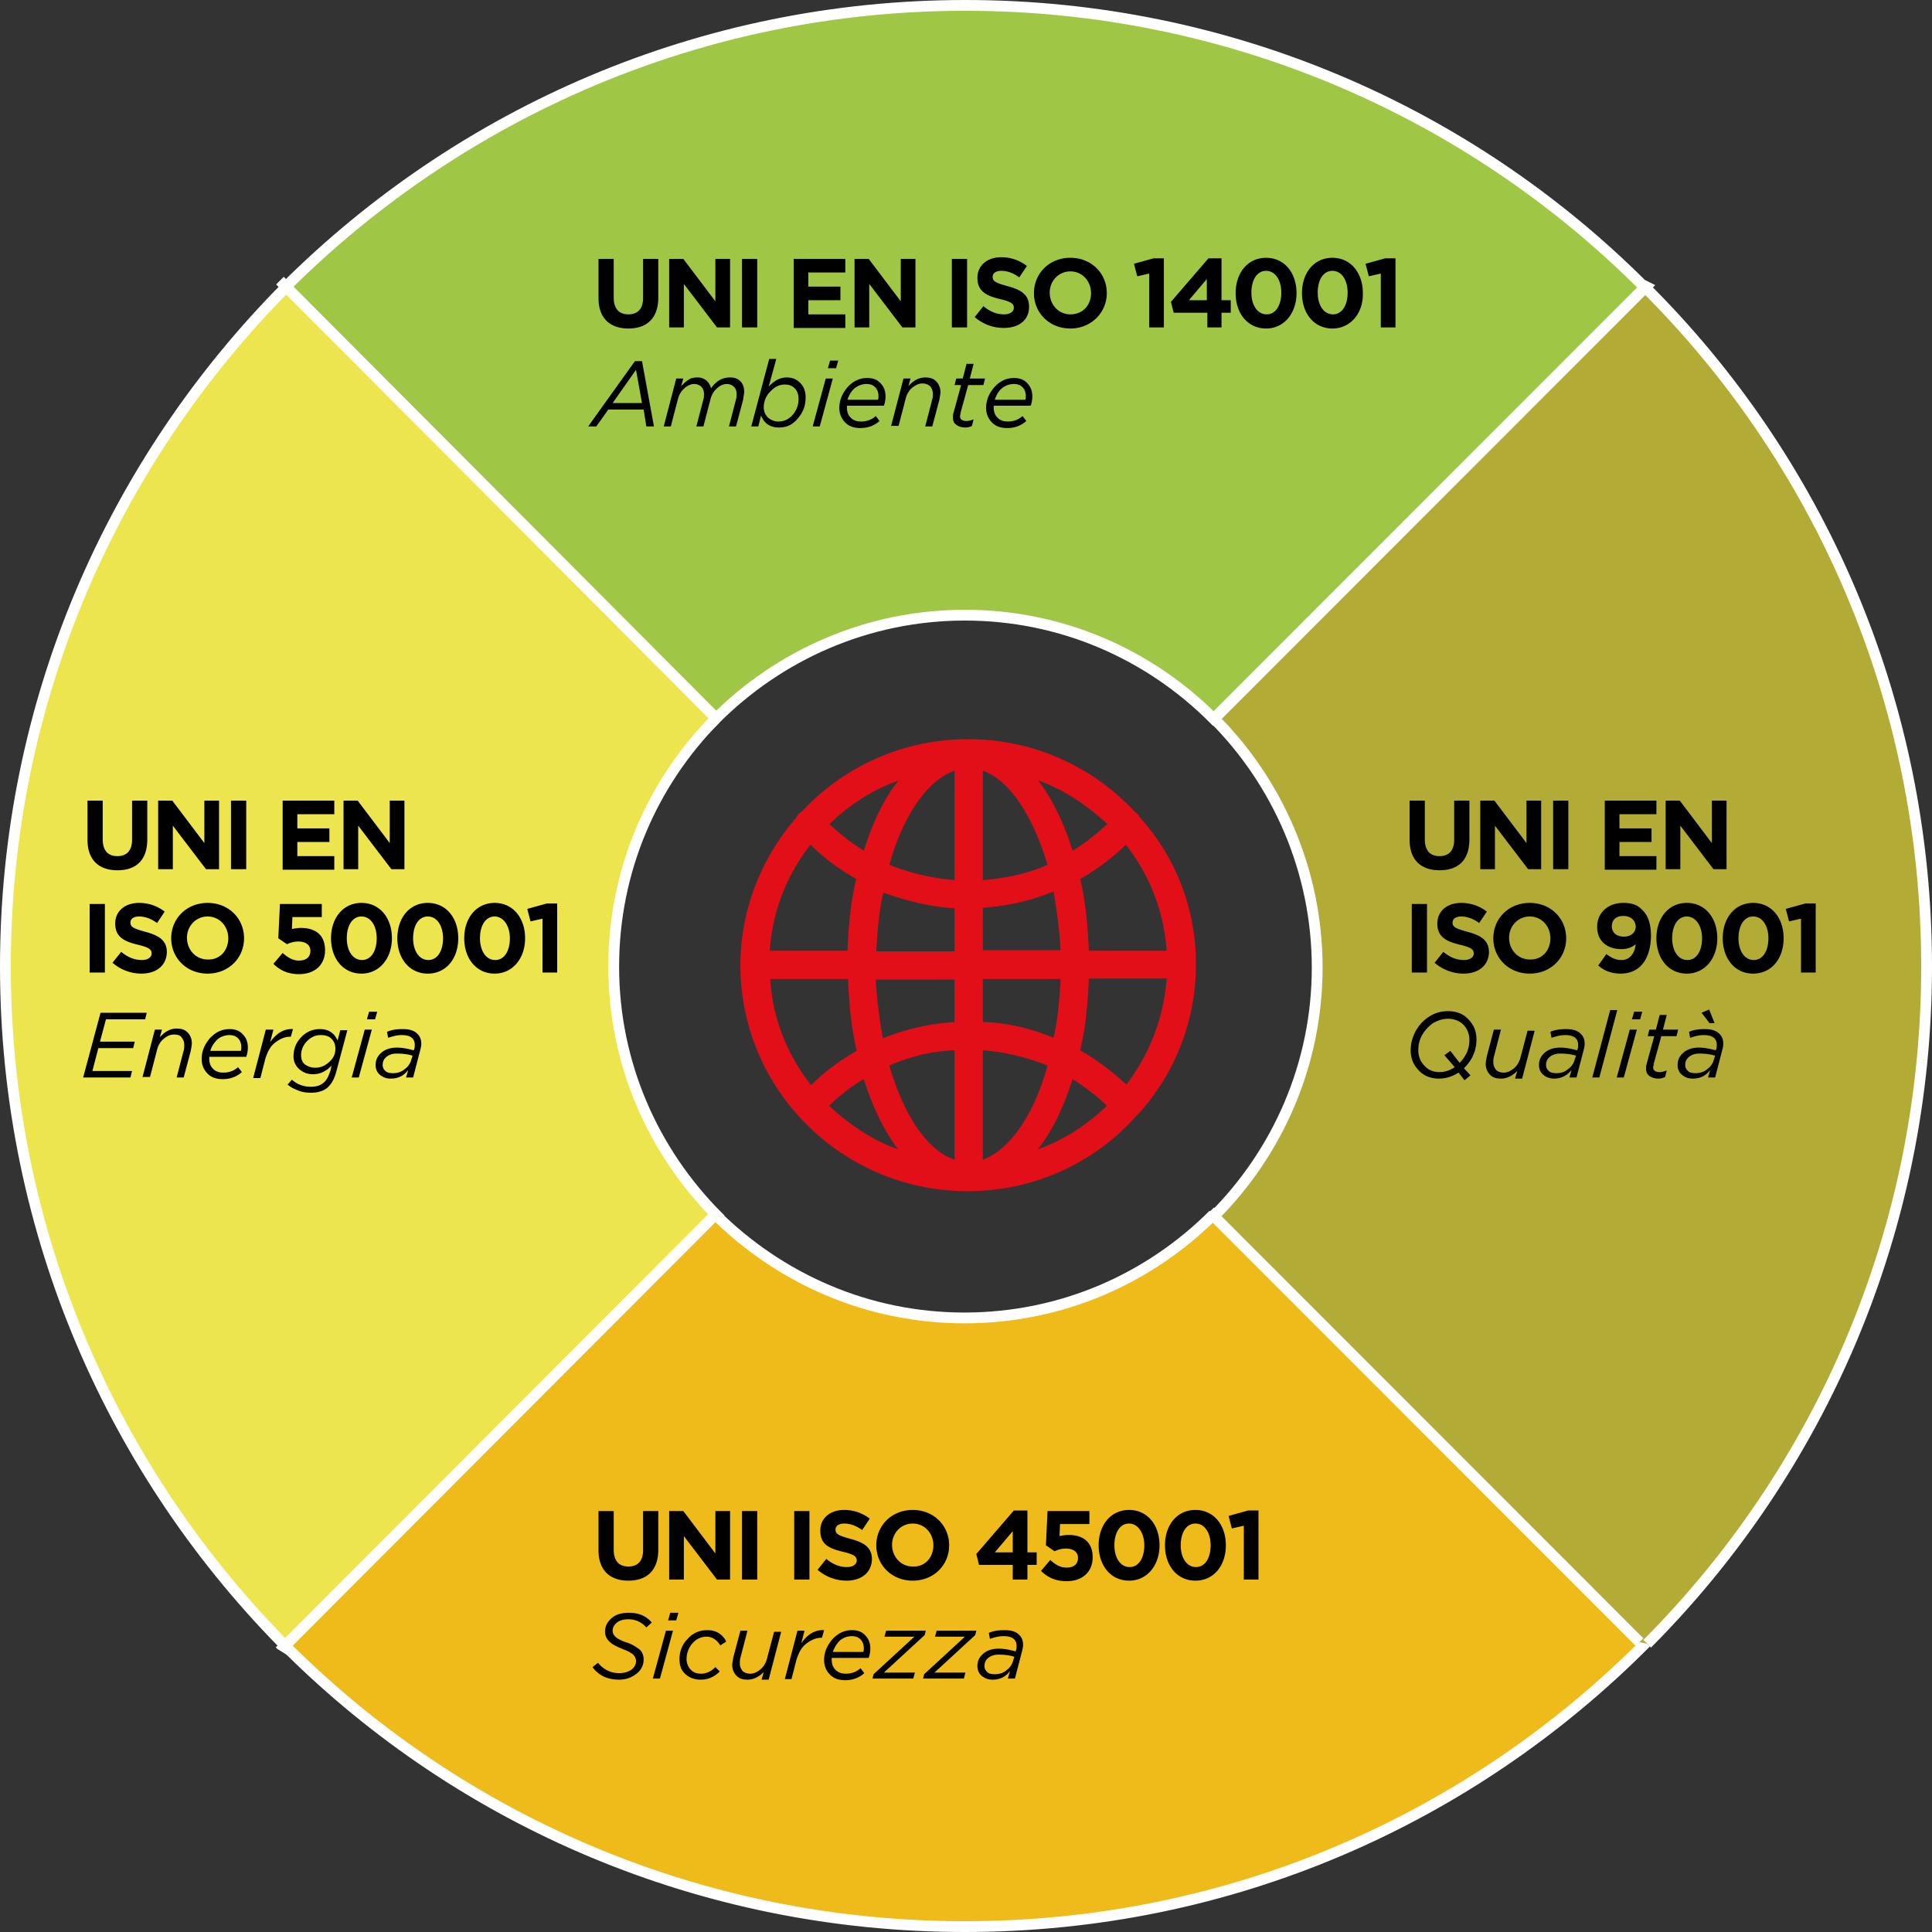<svg xmlns="http://www.w3.org/2000/svg" width="358" height="358"><rect width="100%" height="100%" fill="#333333" stroke="none"/><g fill="none" fill-rule="evenodd"><g stroke="#FFF" stroke-width="2"><path fill="#EDE54D" d="M132.46 133.34c-11.585 11.794-18.737 27.92-18.737 45.76 0 18.043 7.354 34.27 19.14 46.164l-.201.201-79.783 79.828.806.504C21.147 273.342 1 228.59 1 179.101 1 129.914 20.946 85.464 53.08 53.11l.504.504 78.775 78.719"/><path fill="#EFBB1B" d="m303.71 303.983-79.48-79.525.605.604c-11.786 11.793-28.005 19.15-46.137 19.15-18.032 0-34.25-7.357-46.137-19.15l-.202.202-79.682 79.828.806.504C85.618 337.446 129.942 357 178.8 357c49.36 0 93.885-20.058 126.221-52.614"/><path fill="#B2AC36" d="M305.222 304.588C337.256 272.435 357 227.985 357 179.1c0-49.389-20.046-94.14-52.584-126.294l.604.303-79.48 79.525-.605.504c11.787 11.793 19.14 28.222 19.14 46.163 0 17.941-7.353 34.27-19.14 46.063l-.604-.605 79.48 79.525"/><path fill="#A0C646" d="M52.98 53.11C85.316 20.957 129.74 1 178.9 1c48.856 0 93.28 19.755 125.415 51.807l.605.303-79.48 79.525-.605.504c-11.786-11.792-28.005-19.15-46.036-19.15-18.133 0-34.553 7.458-46.44 19.453l-.201-.907L51.872 52"/></g><path fill="#E20E18" fill-rule="nonzero" d="M211.034 206.315c6.548-7.257 10.577-16.933 10.577-27.617 0-10.483-3.828-19.957-10.376-27.214-.201-.303-.302-.504-.604-.807-.201 0-.201-.201-.302-.201-7.656-8.265-18.636-13.507-30.926-13.507s-23.27 5.242-30.926 13.507c-.201 0-.201.201-.302.201a1.567 1.567 0 0 0-.605.807c-6.346 7.257-10.375 16.933-10.375 27.415 0 22.981 18.837 41.83 42.107 41.83 12.29 0 23.472-5.242 31.128-13.81l.604-.604Zm-68.299-24.896h14.405c.202 4.737.605 9.172 1.612 13.305-3.022 1.713-5.943 3.83-8.462 6.35-4.432-5.645-7.152-12.398-7.555-19.655Zm7.455-24.896c2.518 2.52 5.44 4.637 8.461 6.35-1.007 4.133-1.41 8.568-1.611 13.305h-14.406c.504-7.459 3.224-14.111 7.556-19.655Zm65.981 19.655h-14.405c-.201-4.737-.604-9.172-1.612-13.305 3.023-1.713 5.944-3.83 8.462-6.35 4.332 5.544 7.052 12.196 7.555 19.655Zm-34.048-33.363c4.936 1.714 9.267 8.366 11.987 17.438-3.626 1.612-7.857 2.52-11.987 2.822v-20.26Zm-5.238 20.26c-4.13-.303-8.26-1.31-12.089-2.822 2.519-9.072 7.052-15.724 12.089-17.438v20.26Zm0 5.241v7.963h-14.506c.201-3.83.503-7.46 1.31-10.886 4.13 1.512 8.562 2.62 13.196 2.923Zm0 13.103v7.963a42.576 42.576 0 0 0-13.298 3.023c-.604-3.527-1.108-7.156-1.31-10.885h14.608v-.101Zm0 13.204v20.26c-5.138-1.714-9.47-8.367-12.089-17.438 3.727-1.613 7.958-2.721 12.089-2.822Zm5.238 0c4.13.302 8.16 1.31 11.987 2.822-2.518 9.071-6.85 15.522-11.987 17.437v-20.26Zm0-5.241v-7.963h14.405c-.201 3.83-.504 7.459-1.31 10.886-4.13-1.714-8.562-2.823-13.095-2.923Zm0-13.204v-7.963c4.432-.302 8.965-1.31 13.095-3.024.605 3.528 1.109 7.157 1.31 10.886h-14.405v.1Zm16.621-18.546c-1.612-5.241-3.828-9.676-6.346-13.002 4.835 1.713 9.066 4.636 12.793 8.063-2.014 1.814-4.03 3.528-6.447 4.939Zm-38.682 0c-2.216-1.411-4.433-3.024-6.347-4.939 3.627-3.528 7.958-6.35 12.794-8.063-2.72 3.326-4.836 7.862-6.447 13.002Zm0 42.333c1.611 5.241 3.828 9.676 6.346 13.002-4.835-1.713-9.066-4.636-12.793-8.063 2.014-1.915 4.13-3.629 6.447-4.94Zm38.682 0c2.216 1.411 4.433 3.024 6.347 4.939-3.627 3.527-7.959 6.35-12.794 8.063 2.82-3.528 4.835-7.962 6.447-13.002Zm1.41-5.342c1.008-4.133 1.41-8.568 1.612-13.305h14.405c-.503 7.257-3.223 14.111-7.454 19.655-2.62-2.42-5.54-4.637-8.563-6.35Z"/><g fill="#000" fill-rule="nonzero"><path d="M116.443 60.87c-3.425 0-5.54-1.914-5.54-5.643v-7.258h2.82v7.157c0 2.116 1.008 3.124 2.72 3.124 1.713 0 2.72-1.008 2.72-3.023v-7.258h2.82v7.157c0 3.83-2.115 5.745-5.54 5.745ZM132.863 60.669l-6.144-8.063v8.063h-2.72v-12.7h2.619l5.943 7.862v-7.862h2.72v12.7h-2.418zM137.497 60.669v-12.7h2.82v12.7h-2.82zM147.067 60.669v-12.7h9.57v2.52h-6.85v2.621h5.943v2.52h-5.943v2.62h6.85v2.52h-9.57zM167.214 60.669l-6.145-8.063v8.063h-2.72v-12.7h2.62l5.943 7.862v-7.862h2.72v12.7h-2.418zM176.38 60.669v-12.7h2.822v12.7h-2.821zM185.95 60.77a8.19 8.19 0 0 1-5.338-2.016l1.612-2.016c1.108.908 2.316 1.512 3.827 1.512 1.109 0 1.814-.504 1.814-1.21 0-.705-.403-1.108-2.519-1.612-2.518-.605-4.23-1.411-4.23-3.93 0-2.32 1.813-3.831 4.432-3.831 1.813 0 3.425.605 4.734 1.613l-1.41 2.116c-1.108-.806-2.216-1.21-3.324-1.21-1.108 0-1.612.505-1.612 1.11 0 .806.504 1.108 2.72 1.713 2.619.706 4.03 1.613 4.03 3.83 0 2.52-1.915 3.931-4.735 3.931ZM198.341 60.87c-3.928 0-6.749-2.922-6.749-6.55 0-3.63 2.82-6.552 6.75-6.552 3.928 0 6.749 2.923 6.749 6.551 0 3.528-2.821 6.552-6.75 6.552Zm3.828-6.55c0-2.218-1.612-4.032-3.828-4.032-2.216 0-3.828 1.814-3.828 3.93 0 2.218 1.612 4.032 3.828 4.032 2.317 0 3.828-1.713 3.828-3.93ZM213.754 47.869h1.914v12.8h-2.72v-9.978l-2.216.504-.604-2.318zM226.346 47.869v7.76h1.712v2.319h-1.712v2.721h-2.62v-2.721h-6.245l-.504-2.016 6.951-8.063h2.418Zm-2.72 3.83-3.324 3.93h3.324V51.7ZM234.606 60.87c-3.425 0-5.641-2.821-5.641-6.55 0-3.73 2.216-6.552 5.641-6.552s5.641 2.822 5.641 6.551c0 3.629-2.216 6.552-5.64 6.552Zm0-10.683c-1.712 0-2.72 1.713-2.72 4.032 0 2.318 1.108 4.031 2.82 4.031 1.713 0 2.72-1.713 2.72-4.031 0-2.319-1.107-4.032-2.82-4.032ZM246.896 60.87c-3.425 0-5.641-2.821-5.641-6.55 0-3.73 2.216-6.552 5.64-6.552 3.426 0 5.642 2.822 5.642 6.551.1 3.629-2.216 6.552-5.641 6.552Zm0-10.683c-1.713 0-2.72 1.713-2.72 4.032 0 2.318 1.108 4.031 2.82 4.031 1.713 0 2.72-1.713 2.72-4.031 0-2.319-1.108-4.032-2.82-4.032ZM256.668 47.869h1.914v12.8h-2.72v-9.978l-2.216.504-.605-2.318z"/></g><g fill="#000" fill-rule="nonzero"><path d="m108.989 79.014 8.663-12.096h1.31l2.216 12.096h-1.41l-.504-3.125h-6.548l-2.216 3.125h-1.511Zm4.533-4.334h5.44l-1.109-6.149-4.331 6.149ZM122.99 79.014l2.318-8.87h1.31l-.404 1.41c.504-.503.907-.906 1.41-1.209.404-.302 1.008-.403 1.613-.403.705 0 1.208.202 1.712.605.403.403.705.907.806 1.411.907-1.31 2.015-2.016 3.526-2.016.806 0 1.41.202 1.914.706.503.504.705 1.21.705 2.016 0 .201-.1.604-.202 1.41l-1.31 4.94h-1.309l1.31-5.04c.1-.302.1-.706.1-1.008 0-.605-.2-1.008-.503-1.31-.302-.303-.806-.504-1.31-.504-.604 0-1.31.302-1.813.806-.604.504-1.007 1.21-1.209 2.016l-1.31 5.04h-1.309l1.31-5.04c.1-.302.1-.605.1-1.008 0-.605-.201-1.008-.503-1.31-.302-.303-.806-.504-1.31-.504-.604 0-1.31.302-1.813.806-.605.504-1.007 1.21-1.209 2.016l-1.31 5.04h-1.31ZM144.347 79.215c-1.612 0-2.72-.705-3.324-2.217l-.504 2.016h-1.31l3.325-12.499h1.31l-1.411 5.14c1.007-1.108 2.115-1.713 3.324-1.713 1.008 0 1.813.303 2.519 1.008.705.706 1.007 1.613 1.007 2.722 0 1.511-.504 2.822-1.511 3.93-.907 1.11-2.015 1.613-3.425 1.613Zm-.1-1.109c1.007 0 1.913-.403 2.618-1.21a4.393 4.393 0 0 0 1.108-2.922c0-.806-.201-1.512-.705-2.016-.503-.504-1.108-.705-1.813-.705-1.007 0-1.914.403-2.72 1.31a4.038 4.038 0 0 0-1.209 2.923c0 .806.303 1.41.806 1.915.504.403 1.108.705 1.914.705ZM150.593 79.014l2.417-8.87h1.31l-2.418 8.87h-1.31Zm2.82-10.785.403-1.411h1.511l-.403 1.41h-1.51ZM156.939 75.083v.403c0 .806.201 1.41.705 1.915.504.504 1.108.705 1.914.705 1.007 0 1.914-.302 2.72-1.007l.705.907c-1.007.907-2.216 1.31-3.526 1.31-1.209 0-2.115-.302-2.82-1.008-.705-.706-1.108-1.613-1.108-2.721 0-1.411.503-2.621 1.51-3.83 1.008-1.11 2.217-1.714 3.627-1.714 1.108 0 1.914.302 2.518 1.008.605.605.907 1.411.907 2.419 0 .605-.1 1.109-.302 1.713h-6.85v-.1Zm.1-1.008h5.642c.1-.202.1-.403.1-.706 0-.605-.2-1.21-.604-1.612-.403-.404-.906-.605-1.612-.605a3.52 3.52 0 0 0-2.216.806c-.604.504-1.007 1.21-1.31 2.117ZM165.098 79.014l2.317-8.87h1.31l-.403 1.41c1.007-1.108 2.015-1.612 3.123-1.612.906 0 1.51.202 2.015.706.503.504.805 1.21.805 2.016 0 .302-.1.806-.201 1.41l-1.31 4.94h-1.31l1.31-5.04c.101-.302.101-.605.101-1.008 0-.605-.201-1.008-.504-1.411-.403-.302-.805-.504-1.41-.504-.705 0-1.31.302-1.914.806-.604.504-1.007 1.21-1.209 2.016l-1.31 5.04h-1.41v.1ZM178.799 79.215c-.605 0-1.21-.201-1.612-.504-.403-.302-.605-.705-.605-1.31 0-.302 0-.605.101-.907l1.41-5.14h-1.208l.302-1.21h1.209l.705-2.722h1.31l-.706 2.722h2.82l-.301 1.21h-2.821l-1.41 5.14c0 .302-.101.504-.101.605 0 .604.403.907 1.209.907.403 0 .806-.101 1.31-.303l-.303 1.21c-.302.201-.806.302-1.31.302ZM184.138 75.083v.403c0 .806.201 1.41.705 1.915.503.504 1.108.705 1.914.705 1.007 0 1.914-.302 2.72-1.007l.705.907c-1.008.907-2.217 1.31-3.526 1.31-1.209 0-2.116-.302-2.82-1.008-.706-.706-1.109-1.613-1.109-2.721 0-1.411.504-2.621 1.511-3.83 1.008-1.11 2.216-1.714 3.627-1.714 1.108 0 1.914.302 2.518 1.008.605.605.907 1.411.907 2.419 0 .605-.101 1.109-.302 1.713h-6.85v-.1Zm.201-1.008h5.641c.1-.202.1-.403.1-.706 0-.605-.2-1.21-.603-1.612-.403-.404-.907-.605-1.612-.605a3.52 3.52 0 0 0-2.216.806c-.605.504-1.008 1.21-1.31 2.117Z"/></g><g fill="#000" fill-rule="nonzero"><path d="M116.443 292.896c-3.425 0-5.54-1.915-5.54-5.645v-7.257h2.82v7.157c0 2.116 1.008 3.124 2.72 3.124 1.713 0 2.72-1.008 2.72-3.024v-7.257h2.82v7.157c0 3.83-2.115 5.745-5.54 5.745ZM132.863 292.694l-6.144-8.063v8.063h-2.72v-12.7h2.619l5.943 7.862v-7.861h2.72v12.699zM137.497 292.694v-12.7h2.82v12.7zM147.168 292.694v-12.7h2.82v12.7zM156.838 292.896a8.19 8.19 0 0 1-5.339-2.016l1.612-2.016c1.108.907 2.317 1.512 3.828 1.512 1.108 0 1.813-.504 1.813-1.21 0-.705-.403-1.108-2.518-1.612-2.519-.605-4.231-1.31-4.231-3.931 0-2.318 1.813-3.83 4.432-3.83 1.813 0 3.425.605 4.735 1.612l-1.41 2.117c-1.109-.806-2.217-1.21-3.325-1.21s-1.612.505-1.612 1.11c0 .806.504 1.108 2.72 1.713 2.62.705 4.03 1.612 4.03 3.83-.101 2.52-2.015 3.93-4.735 3.93ZM169.128 292.896c-3.929 0-6.75-2.923-6.75-6.552 0-3.628 2.821-6.551 6.75-6.551s6.75 2.923 6.75 6.551c0 3.629-2.821 6.552-6.75 6.552Zm3.828-6.552c0-2.217-1.612-4.031-3.828-4.031-2.216 0-3.828 1.814-3.828 3.93 0 2.218 1.612 4.032 3.828 4.032 2.317.101 3.828-1.713 3.828-3.93ZM190.383 279.894v7.76h1.713v2.319h-1.713v2.721h-2.72v-2.721h-6.245l-.504-2.016 6.95-8.063h2.52Zm-2.72 3.83-3.324 3.93h3.324v-3.93ZM194.11 279.994h7.757v2.42h-5.44l-.1 2.217c.503-.101 1.007-.202 1.712-.202 2.518 0 4.432 1.21 4.432 4.133 0 2.721-1.914 4.435-4.835 4.435-2.015 0-3.526-.706-4.734-1.915l1.712-2.016c1.007.907 1.914 1.41 3.022 1.41 1.31 0 2.116-.604 2.116-1.813 0-1.11-.907-1.714-2.217-1.714a4.68 4.68 0 0 0-2.115.504l-1.612-1.109.302-6.35ZM209.22 292.896c-3.424 0-5.64-2.822-5.64-6.552 0-3.73 2.216-6.551 5.64-6.551 3.426 0 5.642 2.822 5.642 6.551 0 3.73-2.317 6.552-5.641 6.552Zm0-10.583c-1.712 0-2.72 1.713-2.72 4.031 0 2.319 1.109 4.032 2.821 4.032 1.713 0 2.72-1.713 2.72-4.032 0-2.318-1.209-4.031-2.82-4.031ZM221.51 292.896c-3.425 0-5.64-2.822-5.64-6.552 0-3.73 2.215-6.551 5.64-6.551s5.642 2.822 5.642 6.551c0 3.73-2.217 6.552-5.642 6.552Zm0-10.583c-1.712 0-2.72 1.713-2.72 4.031 0 2.319 1.109 4.032 2.821 4.032 1.713 0 2.72-1.713 2.72-4.032 0-2.318-1.108-4.031-2.82-4.031ZM231.282 279.894h1.914v12.8h-2.72v-9.978l-2.216.504-.604-2.318z"/></g><g fill="#000" fill-rule="nonzero"><path d="M114.73 311.24c-2.216 0-3.827-.806-4.935-2.318l1.007-.806c1.007 1.209 2.317 1.915 3.929 1.915.906 0 1.611-.202 2.216-.605.604-.403.906-1.008.906-1.613 0-.504-.201-.806-.503-1.21a6.533 6.533 0 0 0-1.914-1.007c-1.21-.504-2.015-.907-2.519-1.411-.503-.504-.806-1.11-.806-1.815 0-1.008.403-1.814 1.21-2.52.805-.705 1.913-1.007 3.223-1.007 1.813 0 3.223.604 4.23 1.814l-1.007.907c-.906-1.008-2.014-1.512-3.324-1.512-.906 0-1.612.202-2.115.605-.504.403-.806.907-.806 1.512 0 .504.201.806.604 1.21.403.302 1.108.705 2.116 1.007a7.821 7.821 0 0 1 2.317 1.31c.503.504.705 1.11.705 1.815 0 1.008-.403 1.915-1.31 2.62-.906.706-1.914 1.11-3.223 1.11ZM120.976 311.039l2.418-8.87h1.31l-2.418 8.87h-1.31Zm2.82-10.785.404-1.411h1.51l-.402 1.41h-1.511ZM129.841 311.24c-1.108 0-2.015-.302-2.82-1.008-.807-.705-1.109-1.613-1.109-2.822 0-1.411.504-2.721 1.511-3.73 1.008-1.108 2.217-1.612 3.627-1.612.906 0 1.612.202 2.216.605.604.403 1.007.907 1.31 1.512l-1.109.705c-.604-1.008-1.51-1.613-2.518-1.613-1.007 0-1.914.404-2.62 1.21a4.393 4.393 0 0 0-1.107 2.923c0 .806.302 1.512.806 2.016.503.504 1.108.705 1.914.705.906 0 1.813-.403 2.619-1.21l.806.807c-1.108 1.109-2.317 1.512-3.526 1.512ZM138.504 311.24c-.906 0-1.51-.201-2.014-.705-.504-.504-.806-1.21-.806-2.016 0-.303.1-.807.201-1.411l1.31-4.94h1.31l-1.31 5.04c-.101.303-.101.706-.101 1.008 0 .605.201 1.008.504 1.411.302.303.806.504 1.41.504.705 0 1.31-.302 1.914-.806.604-.504 1.007-1.21 1.209-2.016l1.31-4.939h1.309l-2.317 8.87h-1.31l.403-1.411c-.906.907-1.914 1.411-3.022 1.411ZM145.455 311.039l2.317-8.87h1.31l-.605 2.318c1.209-1.714 2.62-2.52 4.231-2.419l-.403 1.411h-.1c-1.008 0-1.915.403-2.821 1.109-.907.705-1.41 1.713-1.814 3.024l-.906 3.527h-1.209v-.1ZM154.118 307.108v.403c0 .806.202 1.41.705 1.915.504.504 1.109.705 1.914.705 1.008 0 1.914-.302 2.72-1.008l.705.908c-1.007.907-2.216 1.31-3.525 1.31-1.21 0-2.116-.302-2.82-1.008-.706-.706-1.109-1.613-1.109-2.721 0-1.412.504-2.621 1.511-3.83 1.007-1.11 2.216-1.714 3.627-1.714 1.108 0 1.913.302 2.518 1.008.604.605.907 1.411.907 2.419 0 .605-.101 1.109-.303 1.713h-6.85v-.1Zm.202-1.008h5.641c.1-.202.1-.404.1-.706 0-.605-.2-1.21-.604-1.613-.403-.403-.906-.604-1.611-.604a3.52 3.52 0 0 0-2.217.806c-.604.605-1.007 1.31-1.31 2.117ZM161.674 311.039l.2-.806 7.557-6.955h-5.541l.302-1.11h7.354l-.201.808-7.556 6.954h5.742l-.302 1.109zM171.042 311.039l.202-.806 7.555-6.955h-5.541l.303-1.11h7.353l-.201.808-7.555 6.954h5.742l-.303 1.109zM183.936 311.24c-.806 0-1.41-.201-2.015-.705-.503-.404-.806-1.008-.806-1.815 0-1.008.403-1.713 1.109-2.318.705-.605 1.712-.907 2.82-.907 1.007 0 2.015.201 3.123.504l.1-.202c.101-.302.101-.604.101-.806 0-1.21-.805-1.814-2.417-1.814-.806 0-1.612.201-2.519.504l-.201-1.11c.907-.402 1.914-.503 2.921-.503 1.108 0 1.914.202 2.519.705.604.504.906 1.11.906 2.016 0 .404-.1.807-.201 1.21l-1.31 5.04h-1.31l.404-1.412c-.806 1.11-1.914 1.613-3.224 1.613Zm.403-1.008c.806 0 1.511-.201 2.115-.705.706-.504 1.109-1.11 1.31-1.915l.201-.605c-.906-.303-1.914-.403-2.92-.403-.807 0-1.411.201-1.915.604-.504.404-.705.908-.705 1.512 0 .504.201.807.504 1.109.302.302.806.403 1.41.403Z"/></g><g fill="#000" fill-rule="nonzero"><path d="M266.74 161.26c-3.424 0-5.54-1.915-5.54-5.644v-7.257h2.82v7.156c0 2.117 1.008 3.125 2.72 3.125 1.713 0 2.72-1.008 2.72-3.024v-7.257h2.821v7.156c0 3.931-2.115 5.745-5.54 5.745ZM283.16 161.059l-6.144-8.064v8.064h-2.72v-12.7h2.62l5.942 7.862v-7.862h2.72v12.7zM287.794 161.059v-12.7h2.821v12.7zM297.364 161.059v-12.7h9.57v2.52h-6.85v2.62h5.943v2.52h-5.943v2.621h6.85v2.52h-9.57zM317.511 161.059l-6.145-8.064v8.064h-2.719v-12.7h2.62l5.942 7.862v-7.862h2.72v12.7zM261.603 180.21v-12.7h2.821v12.7zM271.173 180.411a8.19 8.19 0 0 1-5.339-2.016l1.612-2.016c1.108.908 2.317 1.512 3.828 1.512 1.108 0 1.813-.504 1.813-1.21 0-.705-.403-1.108-2.518-1.612-2.519-.605-4.231-1.411-4.231-3.93 0-2.32 1.813-3.831 4.432-3.831 1.813 0 3.425.605 4.735 1.613l-1.41 2.116c-1.109-.806-2.217-1.21-3.325-1.21s-1.612.505-1.612 1.11c0 .806.504 1.108 2.72 1.713 2.62.706 4.03 1.613 4.03 3.83-.101 2.52-2.015 3.931-4.735 3.931ZM283.463 180.411c-3.929 0-6.75-2.923-6.75-6.551 0-3.629 2.821-6.552 6.75-6.552s6.75 2.923 6.75 6.552c0 3.628-2.821 6.551-6.75 6.551Zm3.828-6.551c0-2.218-1.612-4.032-3.828-4.032-2.216 0-3.828 1.814-3.828 3.93 0 2.218 1.612 4.032 3.828 4.032 2.317.101 3.828-1.713 3.828-3.93ZM300.286 180.411c-1.813 0-3.123-.605-4.13-1.512l1.51-2.116c.907.705 1.713 1.108 2.821 1.108 1.511 0 2.418-1.21 2.62-2.923-.605.504-1.512.907-2.62.907-2.72 0-4.533-1.511-4.533-4.132 0-2.62 2.015-4.435 4.835-4.435 1.713 0 2.72.403 3.627 1.411.907.907 1.511 2.318 1.511 4.838-.1 4.133-2.015 6.854-5.641 6.854Zm.503-10.684c-1.41 0-2.115.806-2.115 1.915s.806 1.915 2.216 1.915c1.41 0 2.216-.806 2.216-1.915-.1-1.109-.906-1.915-2.317-1.915ZM312.576 180.411c-3.425 0-5.642-2.822-5.642-6.551 0-3.73 2.217-6.552 5.642-6.552 3.425 0 5.64 2.822 5.64 6.552 0 3.729-2.316 6.551-5.64 6.551Zm0-10.583c-1.713 0-2.72 1.713-2.72 4.032 0 2.318 1.108 4.031 2.82 4.031 1.713 0 2.72-1.713 2.72-4.031 0-2.319-1.209-4.032-2.82-4.032ZM324.865 180.411c-3.425 0-5.64-2.822-5.64-6.551 0-3.73 2.215-6.552 5.64-6.552s5.642 2.822 5.642 6.552c0 3.729-2.217 6.551-5.642 6.551Zm0-10.583c-1.712 0-2.72 1.713-2.72 4.032 0 2.318 1.109 4.031 2.821 4.031 1.713 0 2.72-1.713 2.72-4.031 0-2.319-1.108-4.032-2.82-4.032ZM334.536 167.409h1.914v12.801h-2.72v-9.979l-2.216.504-.605-2.318z"/></g><g fill="#000" fill-rule="nonzero"><path d="m271.375 200.166-1.108-1.41c-1.109.705-2.317 1.108-3.627 1.108-1.511 0-2.82-.504-3.727-1.512-1.008-1.008-1.511-2.217-1.511-3.73 0-1.209.302-2.418.906-3.527.605-1.109 1.41-2.016 2.519-2.721 1.108-.706 2.216-1.008 3.526-1.008 1.51 0 2.82.504 3.727 1.512 1.007 1.008 1.51 2.217 1.51 3.729a7.234 7.234 0 0 1-.604 2.923c-.403.907-1.007 1.713-1.712 2.419l1.209 1.31-1.108.907Zm-4.634-1.511c1.007 0 1.914-.303 2.82-.908l-1.914-2.217 1.109-.806 1.712 2.217c1.209-1.21 1.813-2.62 1.813-4.233 0-1.109-.403-2.117-1.108-2.822-.705-.706-1.712-1.11-2.82-1.11-1.008 0-1.914.303-2.821.807-.806.605-1.511 1.31-2.015 2.218-.503.907-.705 1.814-.705 2.822 0 1.109.403 2.117 1.108 2.822.705.806 1.612 1.21 2.82 1.21ZM278.124 199.864c-.907 0-1.511-.201-2.015-.705-.503-.504-.806-1.21-.806-2.016 0-.303.101-.807.202-1.411l1.31-4.94h1.309l-1.31 5.04c-.1.303-.1.706-.1 1.008 0 .605.201 1.008.503 1.411.303.303.806.504 1.41.504.706 0 1.31-.302 1.915-.806.604-.504 1.007-1.21 1.208-2.016l1.31-4.939h1.31l-2.317 8.87h-1.31l.403-1.411c-.907.907-1.914 1.411-3.022 1.411ZM287.996 199.864c-.806 0-1.41-.201-2.015-.705-.503-.404-.806-1.008-.806-1.815 0-1.008.403-1.713 1.109-2.318.705-.605 1.712-.907 2.82-.907 1.007 0 2.015.201 3.123.504l.1-.202c.101-.302.101-.604.101-.806 0-1.21-.805-1.814-2.417-1.814-.806 0-1.612.201-2.519.504l-.201-1.11c.907-.402 1.914-.503 2.921-.503 1.108 0 1.914.202 2.519.706.604.503.906 1.108.906 2.015 0 .404-.1.807-.201 1.21l-1.31 5.04h-1.31l.404-1.412c-.907 1.11-2.015 1.613-3.224 1.613Zm.403-1.008c.806 0 1.511-.201 2.115-.705.706-.504 1.109-1.11 1.31-1.915l.201-.605c-.906-.303-1.914-.403-2.92-.403-.807 0-1.411.201-1.915.604-.504.404-.705.908-.705 1.512 0 .504.201.807.504 1.109.302.302.806.403 1.41.403ZM295.048 199.662l3.324-12.498h1.31l-3.325 12.498zM299.58 199.663l2.418-8.87h1.31l-2.418 8.87h-1.31Zm2.821-10.785.403-1.411h1.511l-.403 1.41h-1.51ZM307.237 199.864c-.605 0-1.21-.201-1.612-.504-.403-.302-.605-.705-.605-1.31 0-.303 0-.605.101-.907l1.41-5.14h-1.208l.302-1.21h1.209l.705-2.722h1.31l-.706 2.722h2.82l-.301 1.21h-2.821l-1.41 5.14c0 .302-.101.504-.101.604 0 .605.403.908 1.209.908.403 0 .806-.101 1.31-.303l-.303 1.21a2.787 2.787 0 0 1-1.31.302ZM313.684 199.864c-.806 0-1.41-.201-2.015-.705-.504-.404-.806-1.008-.806-1.815 0-1.008.403-1.713 1.108-2.318.705-.605 1.713-.907 2.82-.907 1.008 0 2.015.201 3.124.504l.1-.202c.101-.302.101-.604.101-.806 0-1.21-.806-1.814-2.418-1.814-.806 0-1.611.201-2.518.504l-.202-1.11c.907-.402 1.914-.503 2.922-.503 1.108 0 1.914.202 2.518.706.605.503.907 1.108.907 2.015 0 .404-.1.807-.202 1.21l-1.31 5.04h-1.309l.403-1.412c-.806 1.11-1.914 1.613-3.223 1.613Zm.503-1.008c.806 0 1.511-.201 2.116-.705.705-.504 1.108-1.11 1.31-1.915l.2-.605c-.906-.303-1.913-.403-2.92-.403-.806 0-1.41.201-1.915.604-.503.404-.705.908-.705 1.512 0 .504.202.807.504 1.109.302.302.806.403 1.41.403Zm2.519-9.374-1.41-1.814 1.41-.605 1.007 2.52h-1.007v-.1Z"/></g><g fill="#000" fill-rule="nonzero"><path d="M21.752 161.26c-3.425 0-5.54-1.915-5.54-5.644v-7.257h2.82v7.156c0 2.117 1.007 3.125 2.72 3.125 1.712 0 2.72-1.008 2.72-3.024v-7.257h2.82v7.156c0 3.931-2.115 5.745-5.54 5.745ZM38.171 161.059l-6.144-8.064v8.064h-2.72v-12.7h2.62l5.942 7.862v-7.862h2.72v12.7zM42.805 161.059v-12.7h2.821v12.7zM52.375 161.059v-12.7h9.57v2.52h-6.85v2.62h5.943v2.52h-5.943v2.621h6.85v2.52h-9.57zM72.522 161.059l-6.145-8.064v8.064h-2.719v-12.7h2.62l5.942 7.862v-7.862h2.72v12.7zM16.614 180.21v-12.7h2.821v12.7zM26.184 180.411a8.19 8.19 0 0 1-5.34-2.016l1.613-2.016c1.108.908 2.317 1.512 3.828 1.512 1.108 0 1.813-.504 1.813-1.21 0-.705-.403-1.108-2.518-1.612-2.519-.605-4.231-1.411-4.231-3.93 0-2.32 1.813-3.831 4.432-3.831 1.813 0 3.425.605 4.735 1.613l-1.41 2.116c-1.109-.806-2.217-1.21-3.325-1.21s-1.612.505-1.612 1.11c0 .806.504 1.108 2.72 1.713 2.62.706 4.03 1.613 4.03 3.83-.101 2.52-2.015 3.931-4.735 3.931ZM38.474 180.411c-3.929 0-6.75-2.923-6.75-6.551 0-3.629 2.821-6.552 6.75-6.552 3.928 0 6.749 2.923 6.749 6.552 0 3.628-2.82 6.551-6.75 6.551Zm3.828-6.551c0-2.218-1.612-4.032-3.828-4.032-2.217 0-3.828 1.814-3.828 3.93 0 2.218 1.611 4.032 3.828 4.032 2.317.101 3.828-1.713 3.828-3.93ZM51.872 167.51h7.756v2.419h-5.44l-.1 2.217c.503-.1 1.007-.201 1.712-.201 2.519 0 4.433 1.209 4.433 4.132 0 2.721-1.914 4.435-4.836 4.435-2.014 0-3.525-.706-4.734-1.915l1.712-2.016c1.008.907 1.914 1.411 3.022 1.411 1.31 0 2.116-.605 2.116-1.814 0-1.109-.907-1.714-2.216-1.714a4.68 4.68 0 0 0-2.116.504l-1.612-1.108.303-6.35ZM66.982 180.411c-3.425 0-5.641-2.822-5.641-6.551 0-3.73 2.216-6.552 5.64-6.552 3.426 0 5.642 2.822 5.642 6.552 0 3.729-2.317 6.551-5.641 6.551Zm0-10.583c-1.713 0-2.72 1.713-2.72 4.032 0 2.318 1.108 4.031 2.82 4.031 1.713 0 2.72-1.713 2.72-4.031 0-2.319-1.108-4.032-2.82-4.032ZM79.272 180.411c-3.425 0-5.642-2.822-5.642-6.551 0-3.73 2.217-6.552 5.642-6.552 3.425 0 5.64 2.822 5.64 6.552 0 3.729-2.215 6.551-5.64 6.551Zm0-10.583c-1.713 0-2.72 1.713-2.72 4.032 0 2.318 1.108 4.031 2.82 4.031 1.713 0 2.72-1.713 2.72-4.031 0-2.319-1.108-4.032-2.82-4.032ZM91.662 180.411c-3.425 0-5.641-2.822-5.641-6.551 0-3.73 2.216-6.552 5.641-6.552s5.641 2.822 5.641 6.552c0 3.729-2.317 6.551-5.64 6.551Zm0-10.583c-1.712 0-2.72 1.713-2.72 4.032 0 2.318 1.108 4.031 2.82 4.031 1.713 0 2.72-1.713 2.72-4.031 0-2.319-1.208-4.032-2.82-4.032ZM101.333 167.409h1.914v12.801h-2.72v-9.979l-2.216.504-.605-2.318z"/></g><g fill="#000" fill-rule="nonzero"><path d="m15.405 199.663 3.224-11.994h8.562l-.302 1.209h-7.253l-1.108 4.133h6.447l-.302 1.209h-6.447l-1.108 4.233h7.353l-.302 1.21h-8.764zM26.385 199.663l2.317-8.87h1.31l-.403 1.41c1.007-1.108 2.015-1.612 3.123-1.612.906 0 1.51.202 2.014.706.504.504.806 1.21.806 2.016 0 .302-.1.806-.201 1.41l-1.31 4.94h-1.31l1.31-5.04c.101-.303.101-.605.101-1.008 0-.605-.201-1.008-.504-1.411-.302-.403-.806-.504-1.41-.504-.705 0-1.31.302-1.914.806-.604.504-1.007 1.21-1.209 2.016l-1.31 5.04h-1.41v.1ZM38.776 195.732v.403c0 .806.201 1.41.705 1.915.504.504 1.108.705 1.914.705 1.007 0 1.914-.302 2.72-1.008l.705.908c-1.007.907-2.216 1.31-3.526 1.31-1.209 0-2.115-.302-2.82-1.008-.705-.706-1.108-1.613-1.108-2.721 0-1.412.503-2.621 1.51-3.83 1.008-1.11 2.217-1.714 3.627-1.714 1.108 0 1.914.302 2.519 1.008.604.605.906 1.411.906 2.419 0 .605-.1 1.109-.302 1.713h-6.85v-.1Zm.201-1.008h5.642c.1-.202.1-.404.1-.706 0-.605-.201-1.21-.604-1.613-.403-.403-.907-.604-1.612-.604a3.52 3.52 0 0 0-2.216.806c-.604.605-1.108 1.31-1.31 2.117ZM46.935 199.663l2.317-8.87h1.41l-.604 2.318c1.21-1.713 2.62-2.52 4.231-2.419l-.403 1.411h-.1c-1.008 0-1.914.403-2.821 1.109-.907.705-1.41 1.713-1.813 3.024l-.907 3.527h-1.31v-.1ZM57.613 202.485c-.805 0-1.611-.101-2.316-.403-.806-.303-1.41-.605-2.015-1.11l.806-.906c1.007.907 2.216 1.31 3.525 1.31 1.109 0 1.914-.302 2.519-.907.504-.504.806-1.21 1.108-2.117l.201-.907c-1.007 1.109-2.216 1.613-3.425 1.613-1.007 0-1.813-.303-2.518-.907-.705-.605-1.108-1.411-1.108-2.42 0-1.41.504-2.62 1.511-3.628s2.115-1.411 3.425-1.411c1.511 0 2.62.706 3.224 2.117l.503-1.915h1.31l-2.015 7.559c-.302 1.21-.806 2.217-1.41 2.822-.705.807-1.914 1.21-3.325 1.21Zm.806-4.637c1.008 0 1.914-.403 2.62-1.108.805-.706 1.108-1.512 1.108-2.42 0-.705-.202-1.31-.706-1.814-.503-.504-1.108-.705-2.014-.705-1.008 0-1.814.403-2.519 1.108-.705.706-1.108 1.613-1.108 2.621 0 .706.202 1.31.705 1.713.605.404 1.21.605 1.914.605ZM65.169 199.663l2.417-8.87h1.31l-2.418 8.87h-1.31Zm2.82-10.785.403-1.411h1.511l-.403 1.41h-1.51ZM72.422 199.864c-.806 0-1.41-.201-2.015-.705-.504-.404-.806-1.008-.806-1.815 0-1.008.403-1.713 1.108-2.318.705-.605 1.713-.907 2.82-.907 1.008 0 2.015.201 3.124.504l.1-.202c.101-.302.101-.604.101-.806 0-1.21-.806-1.814-2.418-1.814-.806 0-1.611.201-2.518.504l-.202-1.11c.907-.402 1.914-.503 2.922-.503 1.108 0 1.914.202 2.518.706.605.503.907 1.108.907 2.015 0 .404-.1.807-.202 1.21l-1.31 5.04h-1.309l.403-1.412c-.806 1.11-1.914 1.613-3.223 1.613Zm.403-1.008c.805 0 1.51-.201 2.115-.705.705-.504 1.108-1.11 1.31-1.915l.201-.605c-.907-.303-1.914-.403-2.921-.403-.806 0-1.41.201-1.914.604-.504.404-.705.908-.705 1.512 0 .504.201.807.503 1.109.302.302.806.403 1.41.403Z"/></g></g></svg>
